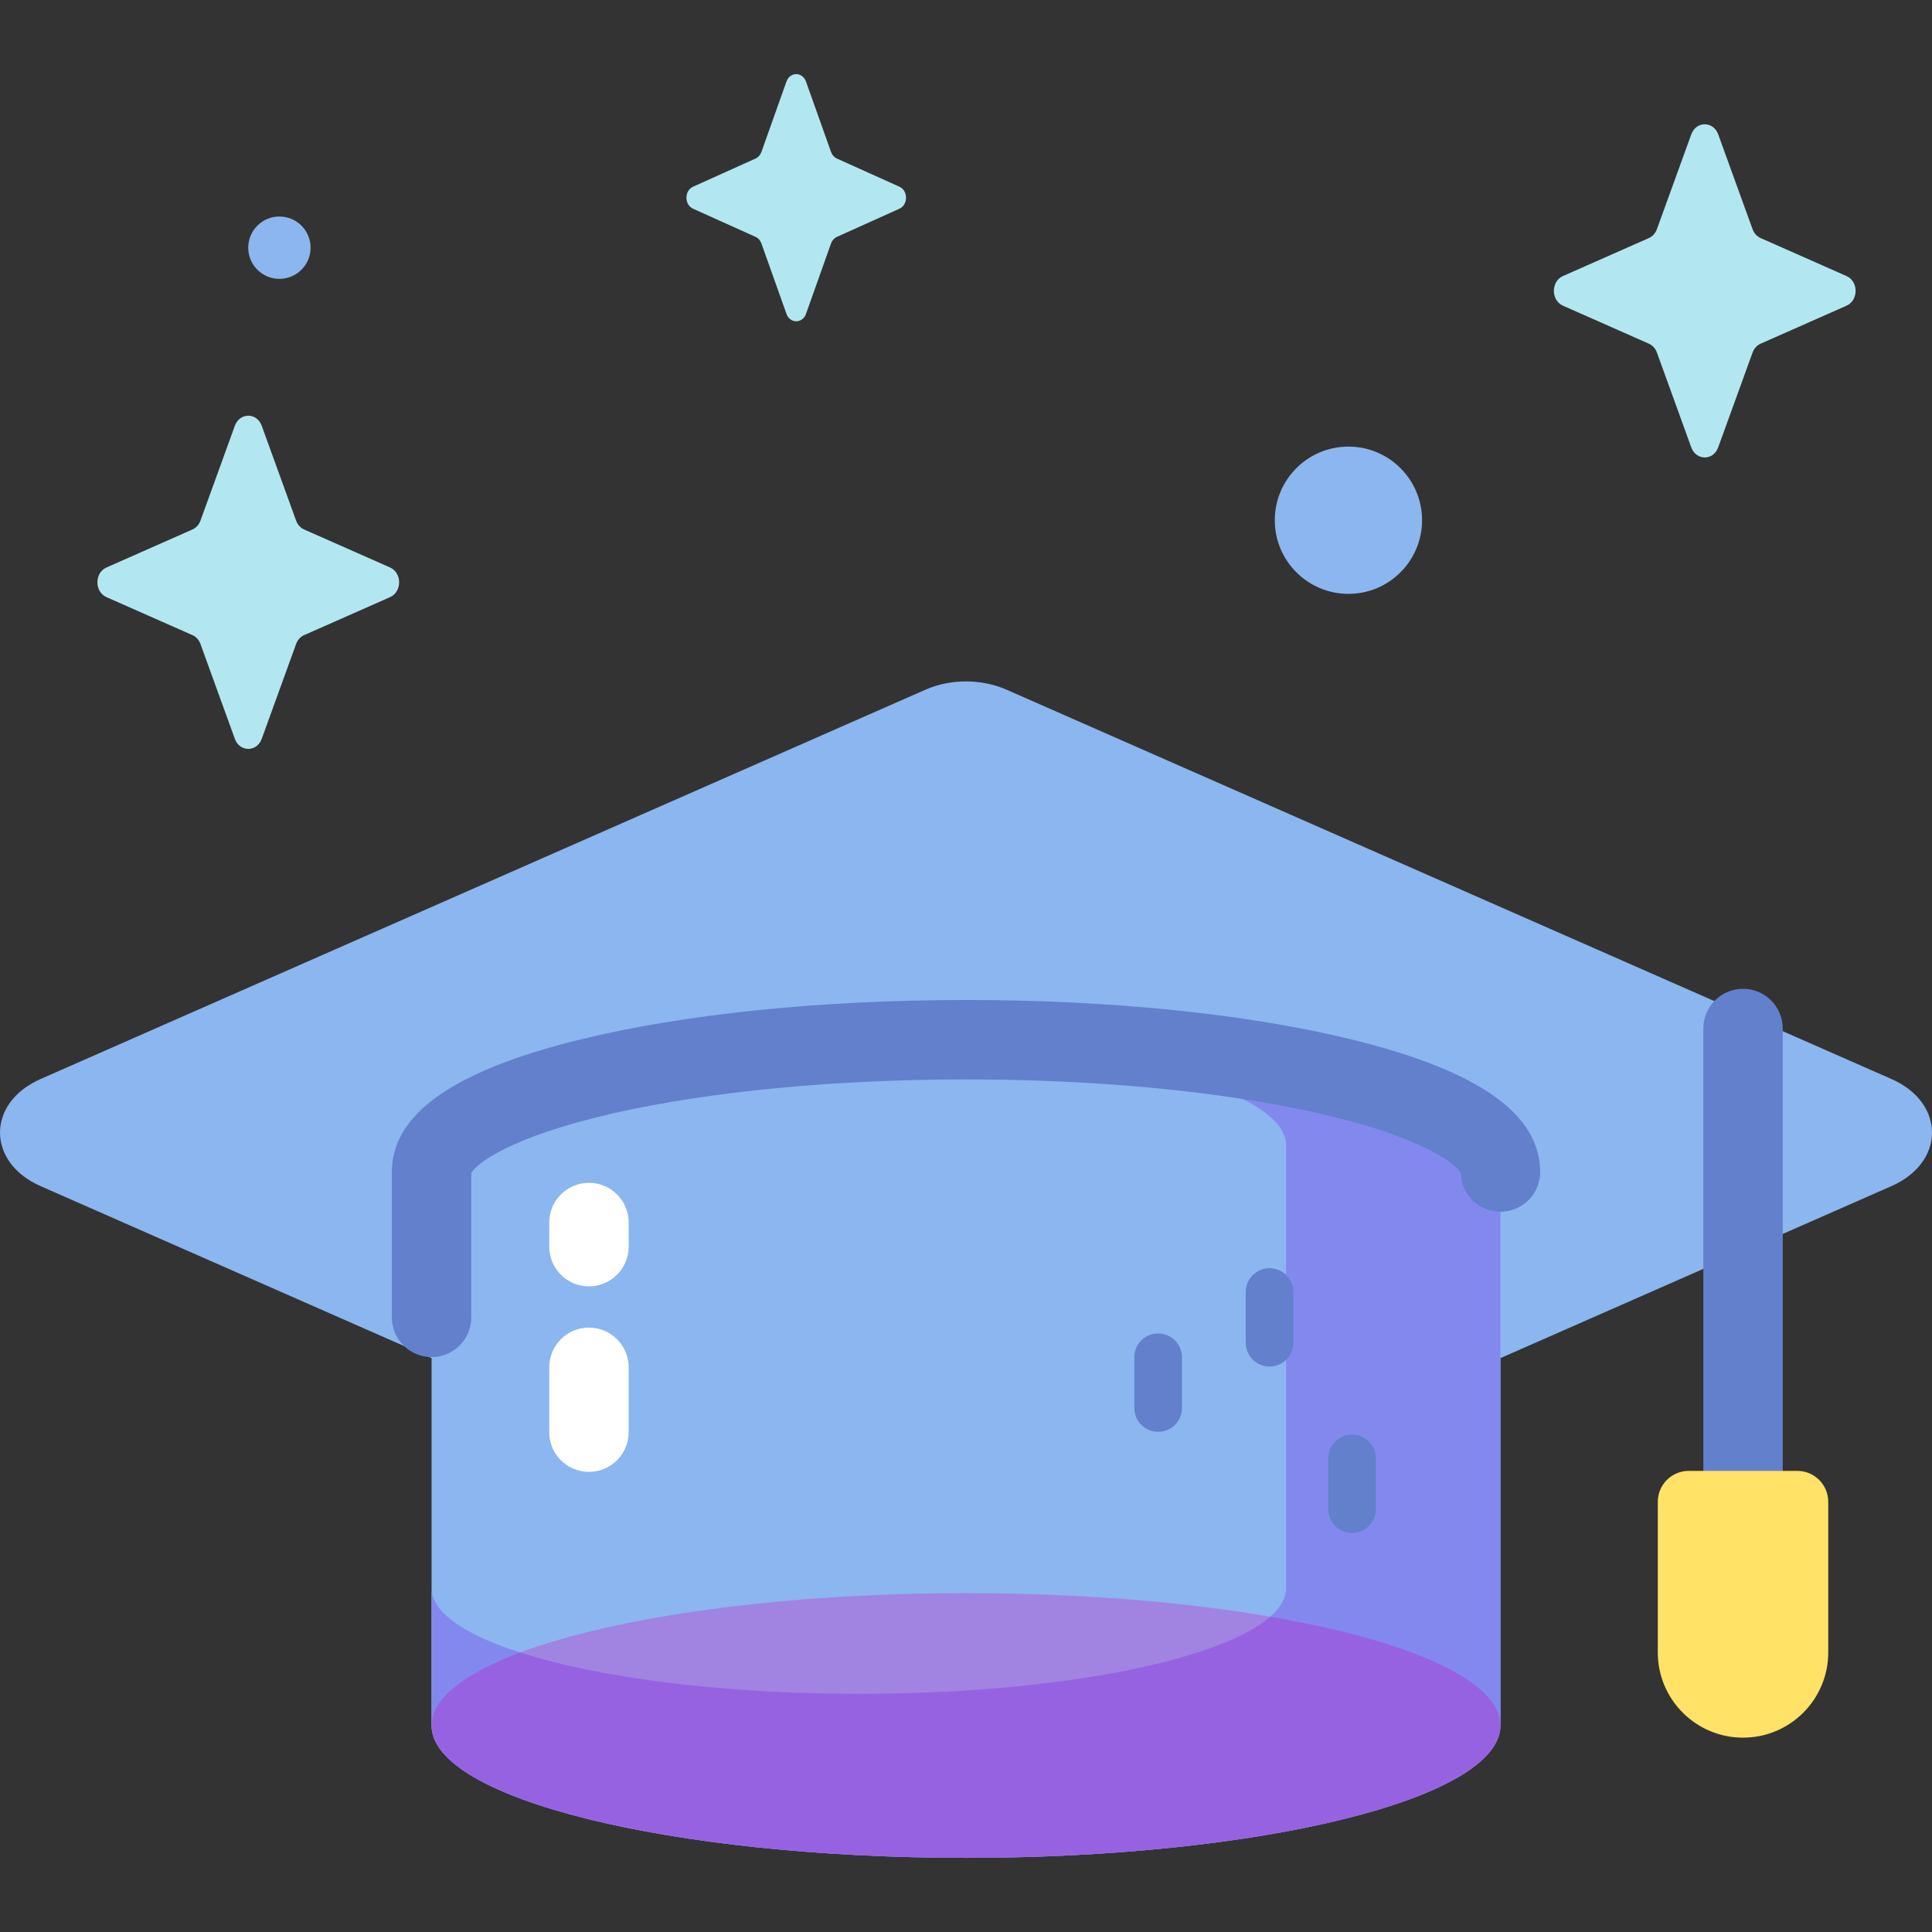 <svg width="81" height="81" viewBox="0 0 81 81" fill="none" xmlns="http://www.w3.org/2000/svg">
<rect x="0" y="0" width="81" height="81" fill="#333333" stroke="none"/>
<g clip-path="url(#clip0_223_6943)">
<path d="M79.299 49.729C81.567 48.731 81.567 46.236 79.299 45.238L62.357 37.784L42.201 28.916C41.149 28.453 39.852 28.453 38.799 28.916L18.643 37.784L1.701 45.238C-0.567 46.236 -0.567 48.731 1.701 49.729L18.643 57.182L38.799 66.05C39.852 66.513 41.149 66.513 42.201 66.05L62.357 57.182L79.299 49.729Z" fill="#8BB6EF"/>
<path d="M62.907 72.343V49.139C62.907 46.074 52.875 43.59 40.5 43.59C28.125 43.59 18.094 46.074 18.094 49.139V72.343" fill="#8BB6EF"/>
<path d="M40.5 77.891C52.875 77.891 62.907 75.407 62.907 72.343C62.907 69.278 52.875 66.794 40.5 66.794C28.125 66.794 18.094 69.278 18.094 72.343C18.094 75.407 28.125 77.891 40.5 77.891Z" fill="#A183E2"/>
<path d="M40.5 43.59C39.698 43.59 38.906 43.601 38.126 43.621C47.022 43.88 53.923 45.754 53.923 48.026V66.579C53.923 69.029 45.902 71.015 36.008 71.015C26.114 71.015 18.094 69.029 18.094 66.579V72.343C18.094 75.407 28.125 77.891 40.5 77.891C52.875 77.891 62.907 75.407 62.907 72.343V49.139C62.907 46.074 52.875 43.59 40.5 43.59Z" fill="#8388EF"/>
<path d="M53.257 67.781C51.14 69.647 44.219 71.015 36.008 71.015C30.225 71.015 25.083 70.336 21.807 69.283C19.461 70.16 18.093 71.212 18.093 72.343C18.093 75.407 28.125 77.891 40.5 77.891C52.875 77.891 62.906 75.407 62.906 72.343C62.907 70.452 59.087 68.783 53.257 67.781Z" fill="#9762E2"/>
<path d="M18.094 56.896C17.174 56.896 16.429 56.151 16.429 55.232V49.139C16.429 46.715 18.989 44.903 24.256 43.599C28.615 42.52 34.384 41.925 40.5 41.925C46.616 41.925 52.385 42.52 56.744 43.599C62.011 44.904 64.571 46.715 64.571 49.139C64.571 50.058 63.826 50.803 62.907 50.803C62.002 50.803 61.267 50.082 61.243 49.184C61.072 48.825 59.669 47.669 55.26 46.669C51.238 45.757 45.996 45.255 40.5 45.255C35.004 45.255 29.762 45.757 25.741 46.669C21.336 47.668 19.931 48.823 19.758 49.182V55.232C19.758 56.151 19.013 56.896 18.094 56.896Z" fill="#6280CC"/>
<path d="M73.077 64.177C72.158 64.177 71.413 63.432 71.413 62.513V43.121C71.413 42.202 72.158 41.456 73.077 41.456C73.996 41.456 74.742 42.202 74.742 43.121V62.513C74.742 63.432 73.996 64.177 73.077 64.177Z" fill="#6280CC"/>
<path d="M73.077 72.852C71.104 72.852 69.504 71.252 69.504 69.279V62.966C69.504 62.248 70.086 61.667 70.803 61.667H75.352C76.069 61.667 76.65 62.248 76.65 62.966V69.279C76.65 71.252 75.05 72.852 73.077 72.852Z" fill="#FFE266"/>
<path d="M48.556 60.028C48.004 60.028 47.557 59.581 47.557 59.029V56.904C47.557 56.352 48.004 55.905 48.556 55.905C49.107 55.905 49.554 56.352 49.554 56.904V59.029C49.555 59.581 49.107 60.028 48.556 60.028Z" fill="#6280CC"/>
<path d="M53.226 57.293C52.675 57.293 52.227 56.846 52.227 56.294V54.169C52.227 53.618 52.675 53.17 53.226 53.17C53.778 53.17 54.225 53.618 54.225 54.169V56.294C54.225 56.846 53.778 57.293 53.226 57.293Z" fill="#6280CC"/>
<path d="M56.685 64.269C56.134 64.269 55.687 63.822 55.687 63.271V61.145C55.687 60.594 56.134 60.147 56.685 60.147C57.237 60.147 57.684 60.594 57.684 61.145V63.271C57.684 63.822 57.237 64.269 56.685 64.269Z" fill="#6280CC"/>
<path d="M24.692 61.709C23.773 61.709 23.027 60.964 23.027 60.045V57.325C23.027 56.405 23.773 55.66 24.692 55.66C25.611 55.66 26.357 56.405 26.357 57.325V60.045C26.357 60.964 25.611 61.709 24.692 61.709Z" fill="white"/>
<path d="M24.692 53.932C23.773 53.932 23.027 53.187 23.027 52.267V51.255C23.027 50.335 23.773 49.59 24.692 49.59C25.611 49.59 26.357 50.335 26.357 51.255V52.267C26.357 53.187 25.611 53.932 24.692 53.932Z" fill="white"/>
<path d="M59.621 21.811C59.621 23.516 58.239 24.898 56.534 24.898C54.829 24.898 53.446 23.516 53.446 21.811C53.446 20.106 54.829 18.724 56.534 18.724C58.239 18.724 59.621 20.106 59.621 21.811Z" fill="#8BB6EF"/>
<path d="M12.639 11.309C13.149 10.799 13.149 9.971 12.639 9.46C12.128 8.95 11.3 8.95 10.79 9.46C10.28 9.971 10.28 10.799 10.79 11.309C11.3 11.819 12.128 11.819 12.639 11.309Z" fill="#8BB6EF"/>
<path d="M33.792 3.421L34.841 6.37C34.886 6.496 34.975 6.596 35.087 6.647L37.708 7.828C38.078 7.994 38.078 8.584 37.708 8.751L35.087 9.931C34.975 9.982 34.886 10.082 34.841 10.208L33.792 13.157C33.644 13.574 33.12 13.574 32.972 13.157L31.923 10.208C31.878 10.082 31.79 9.982 31.677 9.931L29.057 8.751C28.687 8.584 28.687 7.994 29.057 7.828L31.677 6.647C31.79 6.596 31.878 6.496 31.923 6.37L32.972 3.421C33.12 3.004 33.644 3.004 33.792 3.421Z" fill="#B2E7F1"/>
<path d="M72.036 5.632L73.477 9.608C73.538 9.778 73.661 9.913 73.815 9.981L77.415 11.573C77.924 11.797 77.924 12.592 77.415 12.817L73.815 14.409C73.661 14.477 73.538 14.612 73.477 14.782L72.035 18.758C71.832 19.319 71.112 19.319 70.908 18.758L69.467 14.782C69.406 14.612 69.283 14.477 69.129 14.409L65.529 12.817C65.02 12.592 65.02 11.797 65.529 11.573L69.129 9.981C69.283 9.913 69.406 9.778 69.467 9.608L70.908 5.632C71.112 5.071 71.832 5.071 72.036 5.632Z" fill="#B2E7F1"/>
<path d="M10.973 17.851L12.414 21.827C12.476 21.997 12.598 22.132 12.752 22.2L16.352 23.791C16.861 24.016 16.861 24.811 16.352 25.036L12.752 26.627C12.598 26.695 12.476 26.83 12.414 27L10.973 30.976C10.769 31.538 10.049 31.538 9.846 30.976L8.405 27C8.343 26.83 8.221 26.695 8.066 26.627L4.466 25.036C3.957 24.811 3.957 24.016 4.466 23.791L8.066 22.2C8.221 22.132 8.343 21.997 8.405 21.827L9.846 17.851C10.049 17.289 10.769 17.289 10.973 17.851Z" fill="#B2E7F1"/>
</g>
<defs>
<clipPath id="clip0_223_6943">
<rect width="81" height="81" fill="white"/>
</clipPath>
</defs>
</svg>
